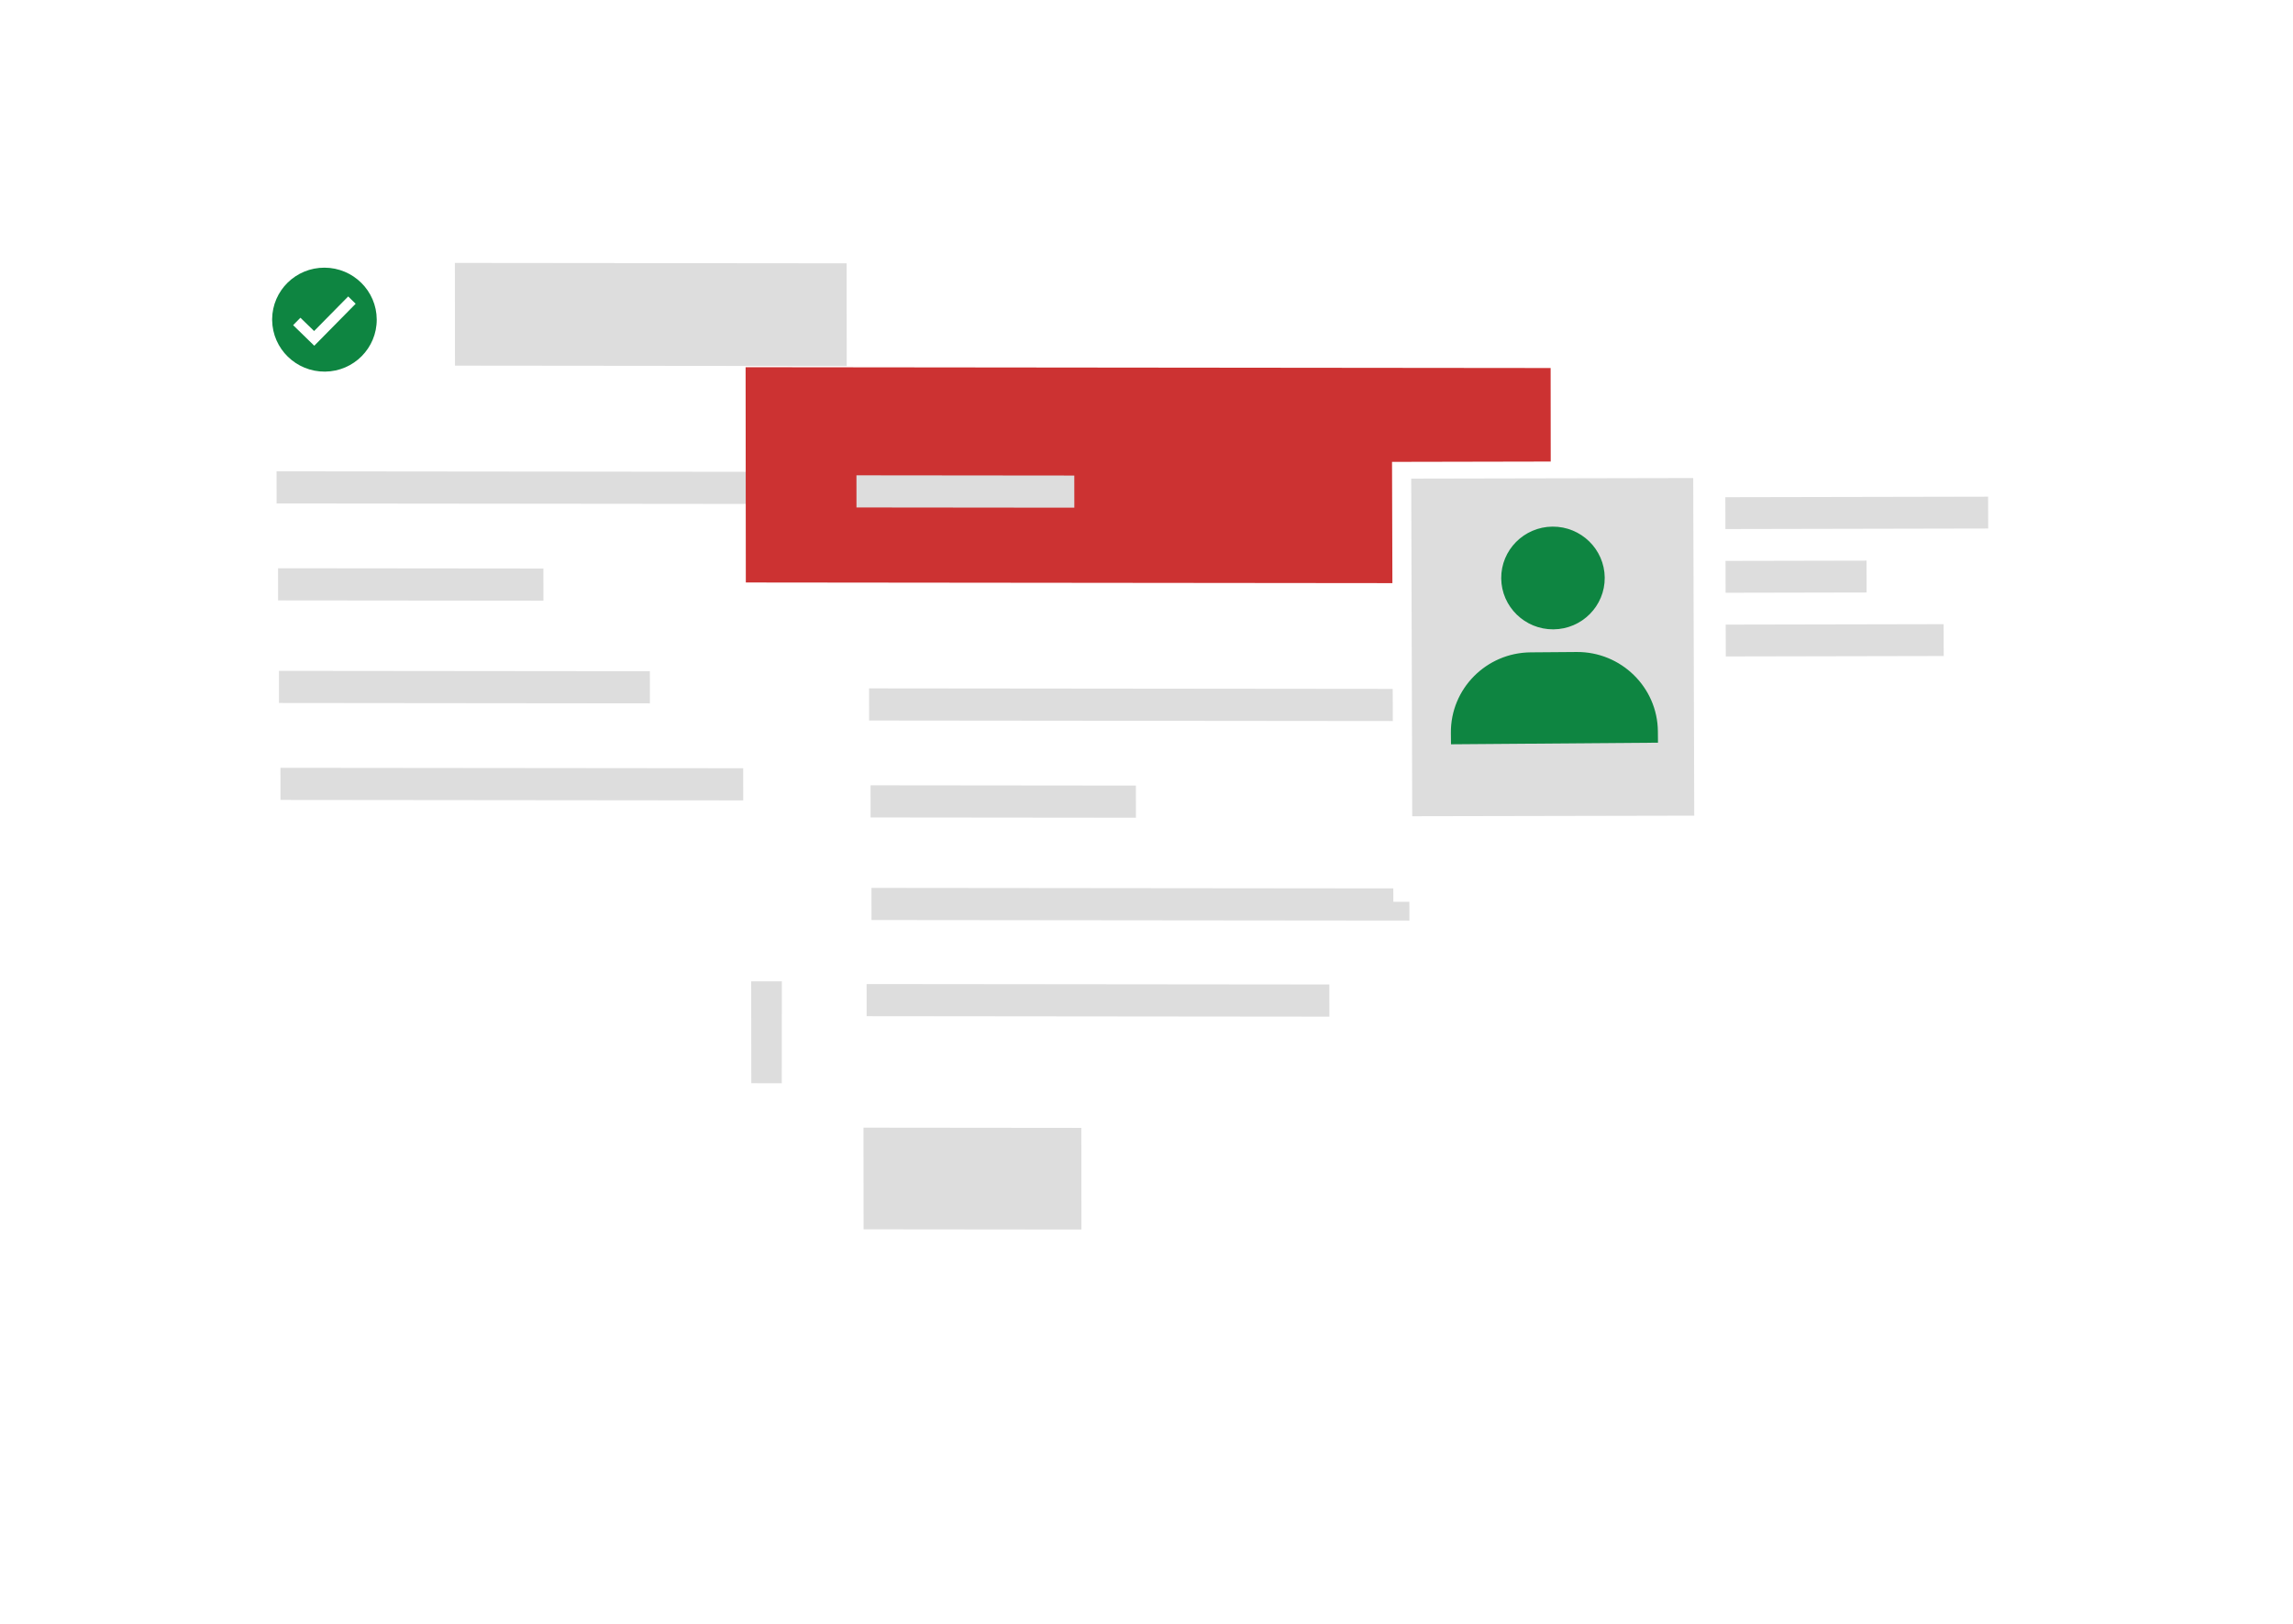 <svg width="449" height="318" viewBox="0 0 449 318" fill="none" xmlns="http://www.w3.org/2000/svg">
<g filter="url(#filter0_d_1924_3736)">
<rect width="156.798" height="200.8" transform="matrix(1 0.002 -0.001 1 30.274 29.998)" fill="white"/>
</g>
<rect width="107.504" height="6.296" transform="matrix(1 0.001 0.001 1 54.154 92.311)" fill="#DDDDDD"/>
<rect width="51.956" height="6.296" transform="matrix(1 0.001 0.001 1 54.446 111.299)" fill="#DDDDDD"/>
<rect width="72.63" height="6.296" transform="matrix(1 0.001 0.001 1 54.624 131.391)" fill="#DDDDDD"/>
<rect width="90.611" height="6.296" transform="matrix(1 0.001 0.001 1 54.917 150.379)" fill="#DDDDDD"/>
<rect width="20.085" height="19.969" transform="matrix(1 0.001 0.001 1 147.094 192.191)" fill="#DDDDDD"/>
<rect width="76.708" height="20.117" transform="matrix(1 0.001 0.001 1 89.072 51.496)" fill="#DDDDDD"/>
<g filter="url(#filter1_d_1924_3736)">
<rect width="156.798" height="200.8" transform="matrix(1 0.002 -0.001 1 146.294 72.509)" fill="white"/>
</g>
<rect width="107.504" height="6.296" transform="matrix(1 0.001 0.001 1 170.176 134.822)" fill="#DDDDDD"/>
<rect width="51.956" height="6.296" transform="matrix(1 0.001 0.001 1 170.468 153.81)" fill="#DDDDDD"/>
<rect width="105.325" height="6.296" transform="matrix(1 0.001 0.001 1 170.646 173.9)" fill="#DDDDDD"/>
<rect width="90.611" height="6.296" transform="matrix(1 0.001 0.001 1 169.692 192.73)" fill="#DDDDDD"/>
<rect width="157.635" height="42.163" transform="matrix(1 0.001 0.001 1 146 71.921)" fill="#CC3232"/>
<rect width="42.657" height="6.296" transform="matrix(1 0.001 0.001 1 167.704 93.094)" fill="#DDDDDD"/>
<rect width="42.657" height="19.909" transform="matrix(1 0.001 0.001 1 169.08 220.861)" fill="#DDDDDD"/>
<g filter="url(#filter2_d_1924_3736)">
<rect width="139.246" height="86.164" transform="matrix(1 -0.002 0.003 1 265.663 83.544)" fill="white"/>
</g>
<rect width="55.221" height="66.128" transform="matrix(1 -0.002 0.003 1 276.335 93.738)" fill="#DDDDDD"/>
<rect width="51.456" height="6.238" transform="matrix(1 -0.002 0.003 1 337.843 97.379)" fill="#DDDDDD"/>
<rect width="27.611" height="6.238" transform="matrix(1 -0.002 0.003 1 337.88 109.856)" fill="#DDDDDD"/>
<rect width="42.671" height="6.238" transform="matrix(1 -0.002 0.003 1 337.917 122.333)" fill="#DDDDDD"/>
<path d="M63.643 72.785C57.99 72.833 53.359 68.322 53.29 62.702L53.288 62.499C53.339 56.903 57.923 52.404 63.551 52.425C69.18 52.447 73.744 56.98 73.769 62.576C73.794 68.171 69.272 72.731 63.643 72.785ZM58.826 62.233L57.398 63.682L61.539 67.715L69.641 59.494L68.181 58.062L61.507 64.834L58.826 62.233Z" fill="#0E8541"/>
<path d="M293.959 113.282C294.01 118.828 298.598 123.306 304.185 123.262C309.771 123.219 314.276 118.67 314.226 113.124C314.175 107.578 309.587 103.1 304.001 103.143C298.414 103.187 293.909 107.735 293.959 113.282ZM324.655 145.46L324.635 143.224C324.556 134.598 317.419 127.631 308.729 127.698L299.722 127.768C291.03 127.836 284.024 134.912 284.102 143.539L284.123 145.774L324.655 145.46Z" fill="#0E8541"/>
<defs>
<filter id="filter0_d_1924_3736" x="0.515" y="0.356" width="230.031" height="274.242" filterUnits="userSpaceOnUse" color-interpolation-filters="sRGB">
<feFlood flood-opacity="0" result="BackgroundImageFix"/>
<feColorMatrix in="SourceAlpha" type="matrix" values="0 0 0 0 0 0 0 0 0 0 0 0 0 0 0 0 0 0 127 0" result="hardAlpha"/>
<feOffset dx="6.916" dy="6.916"/>
<feGaussianBlur stdDeviation="18.279"/>
<feComposite in2="hardAlpha" operator="out"/>
<feColorMatrix type="matrix" values="0 0 0 0 0 0 0 0 0 0 0 0 0 0 0 0 0 0 0.1 0"/>
<feBlend mode="normal" in2="BackgroundImageFix" result="effect1_dropShadow_1924_3736"/>
<feBlend mode="normal" in="SourceGraphic" in2="effect1_dropShadow_1924_3736" result="shape"/>
</filter>
<filter id="filter1_d_1924_3736" x="116.534" y="42.867" width="230.031" height="274.242" filterUnits="userSpaceOnUse" color-interpolation-filters="sRGB">
<feFlood flood-opacity="0" result="BackgroundImageFix"/>
<feColorMatrix in="SourceAlpha" type="matrix" values="0 0 0 0 0 0 0 0 0 0 0 0 0 0 0 0 0 0 127 0" result="hardAlpha"/>
<feOffset dx="6.916" dy="6.916"/>
<feGaussianBlur stdDeviation="18.279"/>
<feComposite in2="hardAlpha" operator="out"/>
<feColorMatrix type="matrix" values="0 0 0 0 0 0 0 0 0 0 0 0 0 0 0 0 0 0 0.1 0"/>
<feBlend mode="normal" in2="BackgroundImageFix" result="effect1_dropShadow_1924_3736"/>
<feBlend mode="normal" in="SourceGraphic" in2="effect1_dropShadow_1924_3736" result="shape"/>
</filter>
<filter id="filter2_d_1924_3736" x="236.021" y="53.672" width="212.617" height="159.511" filterUnits="userSpaceOnUse" color-interpolation-filters="sRGB">
<feFlood flood-opacity="0" result="BackgroundImageFix"/>
<feColorMatrix in="SourceAlpha" type="matrix" values="0 0 0 0 0 0 0 0 0 0 0 0 0 0 0 0 0 0 127 0" result="hardAlpha"/>
<feOffset dx="6.916" dy="6.916"/>
<feGaussianBlur stdDeviation="18.279"/>
<feComposite in2="hardAlpha" operator="out"/>
<feColorMatrix type="matrix" values="0 0 0 0 0 0 0 0 0 0 0 0 0 0 0 0 0 0 0.1 0"/>
<feBlend mode="normal" in2="BackgroundImageFix" result="effect1_dropShadow_1924_3736"/>
<feBlend mode="normal" in="SourceGraphic" in2="effect1_dropShadow_1924_3736" result="shape"/>
</filter>
</defs>
</svg>
